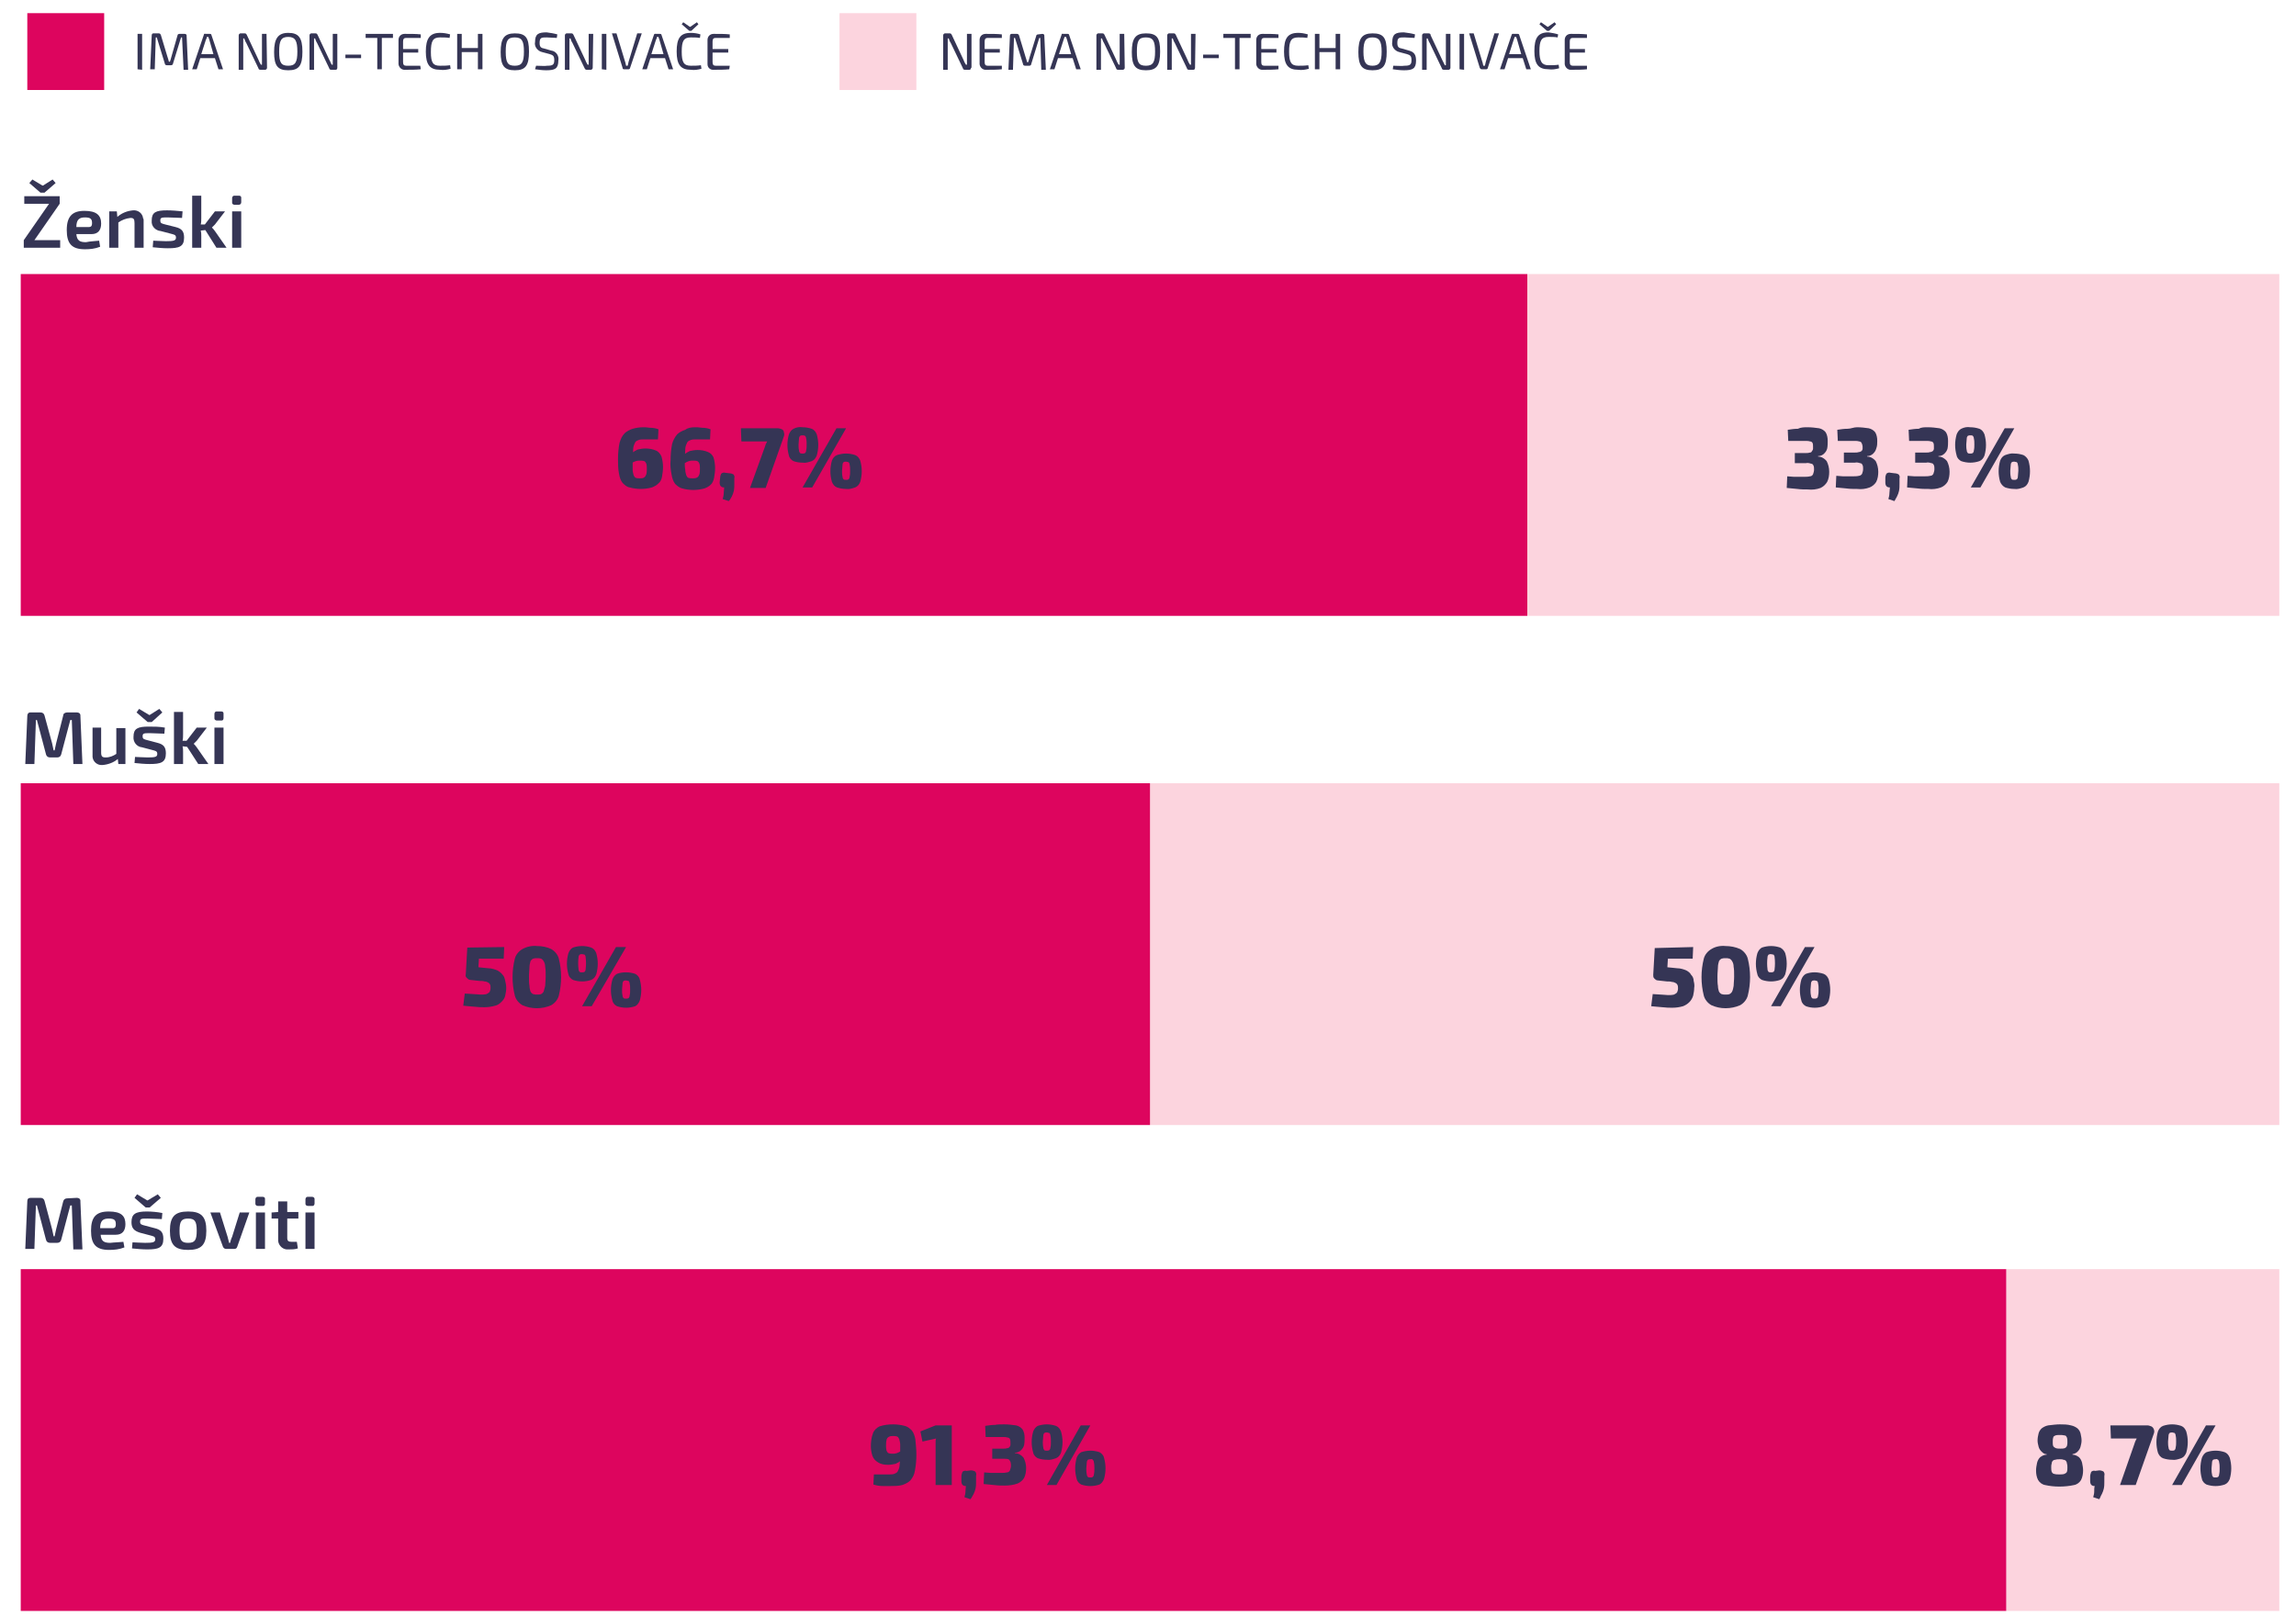 <?xml version="1.0" encoding="utf-8"?>
<!-- Generator: Adobe Illustrator 25.4.1, SVG Export Plug-In . SVG Version: 6.00 Build 0)  -->
<svg version="1.1" id="Layer_1" xmlns="http://www.w3.org/2000/svg" xmlns:xlink="http://www.w3.org/1999/xlink" x="0px" y="0px"
	 viewBox="0 0 454 319.8" style="enable-background:new 0 0 454 319.8;" xml:space="preserve">
<style type="text/css">
	.st0{clip-path:url(#SVGID_00000003819304373566564980000012246701072419970470_);}
	.st1{fill:#353555;}
	.st2{fill:#FCD4DE;}
	.st3{fill:#DD055E;}
</style>
<g id="Layer_2_00000059289133386558908760000001002363190515697837_">
	<g id="Layer_1-2">
		<g>
			<defs>
				<rect id="SVGID_1_" width="454" height="319.8"/>
			</defs>
			<clipPath id="SVGID_00000125603482419592718080000014300563307756023999_">
				<use xlink:href="#SVGID_1_"  style="overflow:visible;"/>
			</clipPath>
			<g style="clip-path:url(#SVGID_00000125603482419592718080000014300563307756023999_);">
				<path class="st1" d="M11.1-7c-1.1,0.9-2.5,1.5-4,1.4C5.7-5.5,4.3-6.1,3.2-7c-1-0.9-1.6-2.2-1.6-3.5c0-1.3,0.6-2.6,1.6-3.5
					c1.1-1,2.5-1.5,3.9-1.4c1.5-0.1,2.9,0.5,4,1.4c1,0.9,1.6,2.2,1.6,3.5C12.7-9.1,12.1-7.9,11.1-7z M5.1-8.7c0.6,0.5,1.3,0.7,2,0.7
					c0.8,0,1.5-0.2,2.1-0.7C9.7-9.1,10-9.8,10-10.5c0-0.7-0.3-1.4-0.8-1.9c-0.6-0.5-1.3-0.7-2-0.7c-0.7,0-1.4,0.3-2,0.7
					c-0.5,0.5-0.8,1.1-0.8,1.9C4.3-9.8,4.6-9.2,5.1-8.7L5.1-8.7z M17.7-5.6c-1,0-1.9-0.2-2.8-0.6c-0.7-0.4-1.2-1-1.6-1.7l2.3-1.2
					c0.4,0.8,1.2,1.3,2.1,1.3c0.8,0,1.2-0.2,1.2-0.6S18.8-9,18.3-9.2c-0.2-0.1-0.6-0.2-1.3-0.4c-0.8-0.2-1.6-0.6-2.3-1.1
					c-0.6-0.5-0.9-1.2-0.9-1.9c0-0.8,0.3-1.6,1-2.1c0.8-0.6,1.7-0.8,2.6-0.8c0.8,0,1.6,0.2,2.4,0.6c0.7,0.4,1.2,0.9,1.6,1.6
					l-2.3,1.2c-0.3-0.7-0.9-1.1-1.6-1.1c-0.3,0-0.5,0-0.7,0.2c-0.2,0.1-0.2,0.3-0.2,0.4c0,0.2,0.2,0.4,0.4,0.5
					c0.5,0.2,0.9,0.4,1.4,0.5l1.2,0.4c0.3,0.1,0.7,0.3,1,0.5c0.4,0.2,0.6,0.5,0.8,0.9c0.2,0.4,0.3,0.8,0.3,1.2
					c0,0.9-0.4,1.7-1.1,2.2C19.7-5.8,18.7-5.6,17.7-5.6L17.7-5.6z M28.6-15.3h2.7v9.5h-2.1l-3.7-4.8v4.8h-2.7v-9.5h2.1l3.7,4.8
					L28.6-15.3z M33-15.3h2.7v9.5H33L33-15.3z M40-5.8l-3.4-9.5h3l2.1,6.5l2.1-6.5h3l-3.5,9.5L40-5.8z M54-5.8l-0.5-1.4h-3.6
					l-0.5,1.4h-2.9l3.4-9.5h3.4l3.5,9.5H54z M50.6-9.2h2.1l-1.1-3.2L50.6-9.2z M62.7-8c0.4,0,0.9-0.1,1.3-0.2
					c0.4-0.2,0.7-0.5,0.9-0.8l2.3,1.2c-0.5,0.7-1.1,1.3-1.9,1.7c-0.8,0.4-1.7,0.6-2.7,0.6c-1.5,0.1-2.9-0.4-4-1.4
					c-1-0.9-1.6-2.2-1.6-3.5c0-1.4,0.6-2.6,1.6-3.5c1.1-1,2.5-1.5,4-1.4c0.9,0,1.8,0.2,2.7,0.6c0.8,0.4,1.4,0.9,1.9,1.6L64.9-12
					c-0.2-0.3-0.5-0.6-0.9-0.8c-0.4-0.2-0.9-0.3-1.3-0.3c-0.7,0-1.5,0.2-2,0.7c-0.5,0.5-0.8,1.2-0.8,1.9c0,0.7,0.3,1.4,0.8,1.9
					C61.2-8.2,62-7.9,62.7-8z M61.4-16l-1.6-2.1H62l0.6,0.8l0.6-0.8h2.3L63.9-16H61.4z M77.2-5.8h-3l-3-4.2v4.2h-2.8v-9.5h2.7v4
					l2.9-4h3l-3.4,4.6L77.2-5.8z M78-15.3h2.7v9.5H78V-15.3z M93.1-15.3v2.3h-2.6v7.1h-2.7v-7.1h-2.6v-2.4L93.1-15.3z M94.1-15.3
					h2.7v9.5h-2.7L94.1-15.3z M109.3-15.3v9.5h-2.7v-5.1L104-7.1h-0.3l-2.6-3.8v5.1h-2.7v-9.5h2.7l2.7,4l2.7-4L109.3-15.3z M120-7
					c-1.1,1-2.5,1.5-4,1.4c-1.4,0-2.8-0.5-3.9-1.4c-1-0.9-1.6-2.2-1.6-3.5c0-1.3,0.6-2.6,1.6-3.5c1.1-1,2.5-1.5,3.9-1.4
					c1.4,0,2.8,0.5,3.9,1.4c1,0.9,1.6,2.2,1.6,3.5C121.6-9.1,121-7.9,120-7z M114-8.7c0.6,0.5,1.3,0.7,2,0.7c0.8,0,1.5-0.2,2.1-0.7
					c0.5-0.5,0.8-1.1,0.8-1.8c0-0.7-0.3-1.4-0.8-1.9c-0.6-0.5-1.3-0.8-2.1-0.7c-0.7,0-1.4,0.3-2,0.7c-0.5,0.5-0.8,1.1-0.8,1.9
					C113.2-9.8,113.5-9.1,114-8.7L114-8.7z M125.4-5.8l-3.4-9.5h3l2.1,6.5l2.1-6.5h3l-3.4,9.5L125.4-5.8z M133-15.3h2.7v9.5H133
					V-15.3z M140.8-15.3h2.7v9.5h-2.7V-15.3z M154.5-15.3h2.7v9.5H155l-3.7-4.8v4.8h-2.7v-9.5h2.1l3.7,4.8L154.5-15.3z M167.9-7
					c-1.1,1-2.5,1.5-3.9,1.4c-1.4,0-2.8-0.5-3.9-1.4c-1-0.9-1.6-2.2-1.6-3.5c0-1.3,0.6-2.6,1.6-3.5c1.1-1,2.5-1.5,4-1.4
					c1.4,0,2.8,0.5,3.9,1.4c1,0.9,1.6,2.2,1.6,3.5C169.5-9.1,168.9-7.9,167.9-7z M161.9-8.7c0.6,0.5,1.3,0.8,2.1,0.7
					c0.7,0,1.4-0.3,2-0.7c0.5-0.5,0.8-1.1,0.8-1.8c0-0.7-0.3-1.4-0.8-1.9c-0.6-0.5-1.3-0.7-2-0.7c-0.8,0-1.5,0.2-2.1,0.7
					c-0.5,0.5-0.8,1.1-0.8,1.9C161-9.8,161.3-9.1,161.9-8.7L161.9-8.7z M176.6-15.3h2.7v9.5h-2.1l-3.7-4.8v4.8h-2.7v-9.5h2.1
					l3.7,4.8L176.6-15.3z M181-8.8v-2.1h5.9v2.1H181z M195.8-15.3v2.4h-2.6v7.1h-2.7v-7.1h-2.6v-2.4H195.8z M199.5-8.1h4.1v2.3h-6.8
					v-9.5h6.7v2.3h-4v1.3h3.6v2.2h-3.6L199.5-8.1z M210-5.6c-1.5,0.1-2.9-0.4-4-1.4c-1-0.9-1.6-2.2-1.6-3.5c0-1.4,0.5-2.7,1.6-3.5
					c1.1-1,2.5-1.5,4-1.4c0.9,0,1.8,0.2,2.7,0.6c0.8,0.4,1.4,0.9,1.9,1.6l-2.4,1.2c-0.2-0.3-0.5-0.6-0.9-0.8
					c-0.4-0.2-0.9-0.3-1.3-0.3c-0.7,0-1.4,0.2-2,0.7c-0.5,0.5-0.8,1.2-0.8,1.9c0,0.7,0.3,1.4,0.8,1.9c0.6,0.5,1.3,0.7,2,0.7
					c0.5,0,0.9-0.1,1.3-0.3c0.4-0.2,0.7-0.5,0.9-0.8l2.3,1.2c-0.5,0.7-1.1,1.3-1.9,1.7C211.8-5.8,210.9-5.6,210-5.6z M221.4-15.3
					h2.7v9.5h-2.7v-3.6h-3v3.7h-2.7v-9.5h2.7v3.5h3V-15.3z M238.3-7c-1.1,1-2.5,1.5-3.9,1.4c-1.4,0-2.9-0.5-3.9-1.4
					c-1-0.9-1.6-2.2-1.6-3.5c0-1.3,0.6-2.6,1.6-3.5c1.1-1,2.5-1.5,3.9-1.4c1.4,0,2.9,0.5,3.9,1.4c1,0.9,1.6,2.2,1.6,3.5
					C239.9-9.1,239.4-7.9,238.3-7z M232.3-8.7c0.6,0.5,1.3,0.7,2,0.7c0.7,0,1.4-0.3,2-0.7c0.5-0.5,0.8-1.1,0.8-1.8
					c0-0.7-0.3-1.4-0.8-1.9c-0.6-0.5-1.3-0.7-2-0.7c-0.7,0-1.4,0.3-2,0.7c-0.5,0.5-0.8,1.1-0.8,1.9C231.5-9.8,231.8-9.1,232.3-8.7
					L232.3-8.7z M245-5.6c-1,0-1.9-0.2-2.8-0.6c-0.7-0.4-1.2-1-1.5-1.7l2.3-1.2c0.3,0.8,1.1,1.3,2,1.3c0.8,0,1.2-0.2,1.2-0.6
					S246-9,245.6-9.2c-0.2-0.1-0.6-0.2-1.3-0.4c-0.8-0.2-1.6-0.6-2.3-1.1c-0.6-0.5-0.9-1.2-0.9-1.9c0-0.8,0.3-1.6,1-2.1
					c0.8-0.6,1.7-0.8,2.6-0.8c0.8,0,1.6,0.2,2.4,0.6c0.7,0.4,1.2,0.9,1.6,1.6l-2.3,1.2c-0.3-0.7-0.9-1.1-1.6-1.1
					c-0.3,0-0.5,0-0.7,0.2c-0.2,0.1-0.2,0.3-0.2,0.4c0,0.2,0.2,0.4,0.4,0.5c0.5,0.2,0.9,0.4,1.4,0.5l1.2,0.4c0.3,0.1,0.7,0.3,1,0.5
					c0.4,0.2,0.6,0.5,0.8,0.9c0.2,0.4,0.3,0.8,0.4,1.2c0,0.9-0.4,1.7-1.1,2.2C247-5.8,246-5.5,245-5.6z M255.9-15.3h2.7v9.5h-2.1
					l-3.7-4.8v4.8H250v-9.5h2.1l3.7,4.8L255.9-15.3z M260.3-15.3h2.7v9.5h-2.7L260.3-15.3z M267.3-5.8l-3.4-9.5h3l2.1,6.5l2.1-6.5h3
					l-3.4,9.5L267.3-5.8z M281.4-5.8l-0.5-1.4h-3.6l-0.5,1.4h-2.9l3.4-9.5h3.4l3.5,9.5H281.4z M277.9-9.2h2.1l-1.1-3.2L277.9-9.2z
					 M290-8c0.5,0,0.9-0.1,1.3-0.3c0.4-0.2,0.7-0.5,0.9-0.8l2.4,1.2c-0.5,0.7-1.1,1.3-1.9,1.7c-0.8,0.4-1.7,0.6-2.7,0.6
					c-1.5,0.1-2.9-0.4-4-1.4c-1-0.9-1.6-2.2-1.6-3.5c0-1.4,0.5-2.6,1.6-3.5c1.1-1,2.5-1.5,4-1.4c0.9,0,1.8,0.2,2.7,0.6
					c0.8,0.4,1.4,0.9,1.9,1.6l-2.4,1.2c-0.2-0.3-0.5-0.6-0.9-0.8c-0.4-0.2-0.9-0.3-1.3-0.3c-0.7,0-1.5,0.2-2,0.7
					c-0.5,0.5-0.8,1.2-0.8,1.9c0,0.7,0.3,1.4,0.8,1.9C288.5-8.2,289.2-7.9,290-8z M288.6-16l-1.6-2.1h2.3l0.6,0.8l0.6-0.8h2.3
					l-1.6,2.1L288.6-16z M295.7-15.3h2.7v9.5h-2.7V-15.3z"/>
			</g>
		</g>
		<path class="st1" d="M15.2,236.9c0.4,0,0.7,0.2,0.7,0.6c0,0.1,0,0.1,0,0.2l0.4,9.4h-1.8l-0.3-8.7h-0.3l-1.8,6.8
			c-0.1,0.4-0.4,0.6-0.8,0.6H9.9c-0.4,0-0.7-0.2-0.8-0.6l-1.8-6.8H7.1L6.8,247H5l0.4-9.4c0-0.5,0.2-0.7,0.7-0.7H8
			c0.4,0,0.7,0.2,0.8,0.6l1.5,5.6c0.1,0.5,0.2,0.9,0.3,1.4h0.2c0.1-0.5,0.2-0.9,0.3-1.4l1.4-5.5c0.1-0.4,0.4-0.6,0.8-0.6L15.2,236.9
			z"/>
		<path class="st1" d="M24.4,245.6l0.2,1.1c-1,0.4-2,0.5-3,0.5c-2.6,0-3.6-1.1-3.6-3.8s1-3.8,3.5-3.8s3.3,0.9,3.3,2.5
			c0,1.3-0.6,2.1-1.9,2.1h-3c0.1,1.3,0.7,1.6,1.9,1.6C22.6,245.7,23.5,245.7,24.4,245.6z M19.8,242.9h2.5c0.6,0,0.6-0.5,0.6-0.8
			c0-0.8-0.3-1.1-1.4-1.1S19.8,241.4,19.8,242.9L19.8,242.9z"/>
		<path class="st1" d="M32.1,239.9l-0.1,1.2c-0.9,0-1.8-0.1-2.8-0.1c-1.2,0-1.5,0-1.5,0.6s0.3,0.6,1,0.8l1.9,0.5
			c1.2,0.3,1.7,0.8,1.7,2.1c0,1.8-1,2.1-3.2,2.1c-1,0-2-0.1-3-0.2l0.1-1.2c0.6,0,1.5,0.1,2.5,0.1c1.5,0,2-0.1,2-0.7
			s-0.4-0.6-1.1-0.8l-1.9-0.5c-1.3-0.4-1.7-1-1.7-2.1c0-1.6,0.8-2.1,3-2.1C30,239.6,31.1,239.7,32.1,239.9z M29.6,238.8h-0.8
			l-2.2-1.9l0.5-0.7l2,1.2h0.1l2-1.2l0.6,0.7L29.6,238.8z"/>
		<path class="st1" d="M40.8,243.4c0,2.8-1,3.8-3.6,3.8s-3.6-1-3.6-3.8s1-3.8,3.6-3.8S40.8,240.6,40.8,243.4z M35.5,243.4
			c0,1.9,0.4,2.4,1.7,2.4s1.7-0.5,1.7-2.4s-0.4-2.4-1.7-2.4S35.5,241.5,35.5,243.4z"/>
		<path class="st1" d="M46.9,246.6c-0.1,0.3-0.3,0.4-0.6,0.4h-1.6c-0.3,0-0.5-0.2-0.6-0.4l-2.5-6.8h1.9l1.5,4.8
			c0.1,0.4,0.2,0.8,0.3,1.2h0.2c0.1-0.4,0.2-0.8,0.4-1.2l1.5-4.8h1.9L46.9,246.6z"/>
		<path class="st1" d="M51.9,236.7c0.3,0,0.5,0.1,0.5,0.4c0,0,0,0.1,0,0.1v0.8c0,0.3-0.1,0.5-0.4,0.5c0,0-0.1,0-0.1,0H51
			c-0.3,0-0.5-0.2-0.5-0.4c0,0,0-0.1,0-0.1v-0.8c0-0.3,0.2-0.5,0.4-0.5c0,0,0.1,0,0.1,0L51.9,236.7z M50.6,247v-7.2h1.8v7.2H50.6z"
			/>
		<path class="st1" d="M56.8,244.8c0,0.6,0.2,0.8,0.9,0.8h1l0.2,1.3c-0.6,0.2-1.2,0.2-1.9,0.2c-1,0.1-1.9-0.7-2-1.7
			c0-0.1,0-0.3,0-0.4v-4h-1.3v-1.2l1.3-0.1v-2.1h1.8v2.1H59v1.3h-2.2V244.8z"/>
		<path class="st1" d="M61.7,236.7c0.3,0,0.5,0.2,0.5,0.4c0,0,0,0.1,0,0.1v0.8c0,0.2-0.1,0.5-0.4,0.5c0,0-0.1,0-0.1,0h-0.8
			c-0.3,0-0.5-0.2-0.5-0.4c0,0,0-0.1,0-0.1v-0.8c0-0.3,0.2-0.5,0.4-0.5c0,0,0.1,0,0.1,0L61.7,236.7z M60.4,247v-7.2h1.8v7.2H60.4z"
			/>
		<path class="st1" d="M192,13.4c0,0.2-0.1,0.4-0.3,0.4h-0.9c-0.2,0-0.4-0.1-0.4-0.3l-2.4-5c-0.2-0.3-0.3-0.6-0.4-0.9h-0.2
			c0,0.3,0,0.6,0,0.9v5.3h-0.9V7c0-0.2,0.1-0.3,0.3-0.4c0,0,0,0,0.1,0h0.9c0.2,0,0.3,0.1,0.4,0.3l2.3,4.9c0.1,0.3,0.3,0.7,0.5,1h0.2
			c0-0.4,0-0.7,0-1.1V6.7h0.9V13.4z"/>
		<path class="st1" d="M198.1,13.7c-0.9,0.1-2,0.1-3,0.1c-0.7,0.1-1.3-0.4-1.4-1.1c0-0.1,0-0.1,0-0.2V7.9c0-0.7,0.5-1.2,1.2-1.2
			c0.1,0,0.1,0,0.2,0c1,0,2.1,0,3,0.1v0.7h-2.8c-0.4,0-0.6,0.2-0.6,0.7v1.5h3v0.7h-3v1.9c0,0.5,0.2,0.7,0.6,0.7h2.8V13.7z"/>
		<path class="st1" d="M206.1,6.7c0.2,0,0.4,0.1,0.4,0.3c0,0,0,0,0,0.1l0.3,6.7h-0.9l-0.2-6.3h-0.2l-1.6,5.2c0,0.2-0.2,0.3-0.4,0.3
			h-0.8c-0.2,0-0.4-0.1-0.4-0.3l-1.6-5.2h-0.2l-0.2,6.3h-0.9l0.3-6.7c0-0.2,0.1-0.4,0.3-0.4c0,0,0,0,0.1,0h1c0.2,0,0.3,0.1,0.4,0.3
			l1.3,4.3c0.1,0.3,0.2,0.6,0.3,1h0.2c0.1-0.3,0.2-0.6,0.3-1l1.3-4.2c0-0.2,0.2-0.3,0.4-0.3L206.1,6.7z"/>
		<path class="st1" d="M209.2,11.5l-0.7,2.2h-0.9l2.3-6.8c0-0.2,0.2-0.3,0.3-0.2h0.9c0.2,0,0.3,0.1,0.3,0.2l2.3,6.8h-0.9l-0.7-2.2
			H209.2z M211,7.9c-0.1-0.2-0.1-0.4-0.2-0.6h-0.3c-0.1,0.2-0.1,0.4-0.2,0.6l-0.9,2.8h2.4L211,7.9z"/>
		<path class="st1" d="M222.4,13.4c0,0.2-0.1,0.3-0.3,0.4c0,0,0,0-0.1,0h-0.9c-0.2,0-0.4-0.1-0.4-0.3l-2.4-5
			c-0.2-0.3-0.3-0.6-0.4-0.9h-0.2c0,0.3,0,0.6,0,0.9v5.3h-0.9V7c0-0.2,0.1-0.3,0.3-0.4c0,0,0.1,0,0.1,0h0.8c0.2,0,0.3,0.1,0.4,0.3
			l2.3,4.9c0.1,0.3,0.3,0.7,0.5,1h0.2c0-0.4,0-0.7,0-1.1V6.7h0.9L222.4,13.4z"/>
		<path class="st1" d="M229.4,10.2c0,2.8-0.7,3.7-2.8,3.7s-2.8-0.9-2.8-3.6s0.7-3.7,2.8-3.7S229.4,7.4,229.4,10.2z M224.8,10.2
			c0,2.2,0.4,2.8,1.8,2.8s1.8-0.7,1.8-2.8s-0.4-2.8-1.8-2.8S224.8,8,224.8,10.2z"/>
		<path class="st1" d="M236.3,13.4c0,0.2-0.1,0.4-0.3,0.4h-0.9c-0.2,0-0.4-0.1-0.4-0.3l-2.4-5c-0.2-0.3-0.3-0.6-0.4-0.9h-0.2
			c0,0.3,0,0.6,0,0.9v5.3h-0.9V7c0-0.2,0.1-0.3,0.3-0.4c0,0,0,0,0.1,0h0.9c0.2,0,0.3,0.1,0.4,0.3l2.3,4.9c0.1,0.3,0.3,0.7,0.5,1h0.2
			c0-0.4,0-0.7,0-1.1V6.7h0.9L236.3,13.4z"/>
		<path class="st1" d="M237.9,11.5v-0.7h3.1v0.7H237.9z"/>
		<path class="st1" d="M245.1,7.5v6.2h-0.9V7.5h-2.3V6.7h5.4v0.8H245.1z"/>
		<path class="st1" d="M252.8,13.7c-0.9,0.1-2,0.1-3,0.1c-0.7,0.1-1.3-0.4-1.4-1.1c0-0.1,0-0.1,0-0.2V7.9c0-0.7,0.5-1.2,1.2-1.2
			c0.1,0,0.1,0,0.2,0c1,0,2.1,0,3,0.1v0.7h-2.8c-0.4,0-0.6,0.2-0.6,0.7v1.5h3v0.7h-3v1.9c0,0.5,0.2,0.7,0.6,0.7h2.8V13.7z"/>
		<path class="st1" d="M258.6,6.8l-0.1,0.7c-0.6-0.1-1.2-0.1-1.8-0.1c-1.4,0-1.8,0.7-1.8,2.8s0.4,2.8,1.8,2.8c0.7,0,1.3,0,2-0.1
			l0.1,0.7c-0.7,0.2-1.4,0.3-2.1,0.2c-2,0-2.8-1-2.8-3.6s0.7-3.7,2.8-3.7C257.3,6.5,257.9,6.6,258.6,6.8z"/>
		<path class="st1" d="M265,13.7h-0.9v-3.4h-3.2v3.4H260v-7h0.9v2.8h3.2V6.7h0.9V13.7z"/>
		<path class="st1" d="M274.2,10.2c0,2.8-0.7,3.7-2.8,3.7s-2.8-0.9-2.8-3.6s0.7-3.7,2.8-3.7S274.2,7.4,274.2,10.2z M269.6,10.2
			c0,2.2,0.5,2.8,1.8,2.8s1.8-0.7,1.8-2.8s-0.5-2.8-1.8-2.8S269.6,8,269.6,10.2L269.6,10.2z"/>
		<path class="st1" d="M279.8,6.8l-0.1,0.7c-0.6,0-1.3-0.1-2-0.1c-1,0-1.4,0-1.4,1.1c0,0.8,0.3,1,0.9,1.1l1.4,0.4
			c1.1,0.3,1.4,0.9,1.4,2c0,1.6-0.7,1.9-2.4,1.9c-0.7,0-1.5-0.1-2.2-0.2l0.1-0.7c1.2,0,1.6,0.1,2.2,0c1.1,0,1.4-0.2,1.4-1.1
			s-0.3-1-0.9-1.2l-1.5-0.4c-0.9-0.2-1.6-1.1-1.4-2c0,0,0,0,0,0c0-1.6,0.7-1.9,2.3-1.9C278.4,6.5,279.1,6.6,279.8,6.8z"/>
		<path class="st1" d="M286.8,13.4c0,0.2-0.1,0.3-0.3,0.4c0,0,0,0-0.1,0h-0.9c-0.2,0-0.4-0.1-0.4-0.3l-2.4-5
			c-0.2-0.3-0.3-0.6-0.4-0.9h-0.2c0,0.3,0,0.6,0,0.9v5.3h-0.9V7c0-0.2,0.1-0.3,0.3-0.4c0,0,0,0,0.1,0h0.9c0.2,0,0.4,0.1,0.4,0.4
			c0,0,0,0,0,0l2.3,4.9l0.5,1h0.2c0-0.4,0-0.7,0-1.1V6.7h0.9L286.8,13.4z"/>
		<path class="st1" d="M288.6,13.7v-7h0.9v7.1L288.6,13.7z"/>
		<path class="st1" d="M294.2,13.4c0,0.2-0.2,0.3-0.3,0.3H293c-0.2,0-0.3-0.1-0.4-0.3l-2.1-6.8h0.9l1.7,5.6c0.1,0.2,0.1,0.5,0.2,0.8
			h0.3c0.1-0.2,0.1-0.5,0.2-0.8l1.7-5.6h0.9L294.2,13.4z"/>
		<path class="st1" d="M298.2,11.5l-0.7,2.2h-0.9l2.3-6.8c0-0.1,0.2-0.3,0.3-0.2h0.9c0.2,0,0.3,0.1,0.3,0.2l2.3,6.8h-0.9l-0.7-2.2
			H298.2z M300,7.9c-0.1-0.2-0.1-0.4-0.2-0.6h-0.3l-0.2,0.6l-0.9,2.8h2.4L300,7.9z"/>
		<path class="st1" d="M308.1,6.8L308,7.4c-0.6-0.1-1.2-0.1-1.8-0.1c-1.4,0-1.8,0.7-1.8,2.8s0.5,2.8,1.8,2.8c0.7,0,1.3,0,2-0.1
			l0.1,0.7c-0.7,0.2-1.4,0.3-2.1,0.2c-2,0-2.8-1-2.8-3.6s0.7-3.7,2.8-3.7C306.8,6.5,307.5,6.6,308.1,6.8z M306.3,6.1h-0.4l-1.5-1.3
			l0.3-0.4l1.3,0.9h0.1l1.3-0.9l0.3,0.4L306.3,6.1z"/>
		<path class="st1" d="M313.8,13.7c-0.9,0.1-2,0.1-3,0.1c-0.7,0.1-1.3-0.4-1.4-1.1c0-0.1,0-0.1,0-0.2V7.9c0-0.7,0.5-1.2,1.2-1.2
			c0.1,0,0.1,0,0.2,0c1,0,2.1,0,3,0.1v0.7h-2.8c-0.4,0-0.6,0.2-0.6,0.7v1.5h3v0.7h-3v1.9c0,0.5,0.2,0.7,0.6,0.7h2.8V13.7z"/>
		<path class="st1" d="M27.2,13.7v-7h0.9v7.1L27.2,13.7z"/>
		<path class="st1" d="M36.5,6.7c0.2,0,0.4,0.1,0.4,0.3c0,0,0,0,0,0.1l0.3,6.7h-0.9L36,7.4h-0.2l-1.6,5.2c0,0.2-0.2,0.3-0.4,0.3H33
			c-0.2,0-0.4-0.1-0.4-0.3L31,7.4h-0.2l-0.2,6.3h-0.9L30,7c0-0.2,0.1-0.4,0.3-0.4c0,0,0,0,0.1,0h1c0.2,0,0.3,0.1,0.4,0.3l1.3,4.3
			c0.1,0.3,0.2,0.6,0.3,1h0.2c0.1-0.3,0.2-0.6,0.3-1L35.1,7c0-0.2,0.2-0.3,0.4-0.3L36.5,6.7z"/>
		<path class="st1" d="M39.6,11.5l-0.7,2.2H38l2.3-6.8c0-0.2,0.2-0.3,0.3-0.2h0.9c0.2,0,0.3,0.1,0.3,0.2l2.3,6.8h-0.9l-0.7-2.2H39.6
			z M41.4,7.9c-0.1-0.2-0.1-0.4-0.2-0.6h-0.3c0,0.2-0.1,0.4-0.2,0.6l-0.9,2.8h2.4L41.4,7.9z"/>
		<path class="st1" d="M52.8,13.4c0,0.2-0.1,0.3-0.3,0.4c0,0,0,0-0.1,0h-0.9c-0.2,0-0.4-0.1-0.4-0.3l-2.4-5
			c-0.2-0.3-0.3-0.6-0.4-0.9h-0.2c0,0.3,0,0.6,0,0.9v5.3h-0.9V7c0-0.2,0.1-0.3,0.3-0.4c0,0,0.1,0,0.1,0h0.8c0.2,0,0.3,0.1,0.4,0.3
			l2.3,4.9c0.1,0.3,0.3,0.7,0.5,1h0.2c0-0.4,0-0.7,0-1.1V6.7h0.9L52.8,13.4z"/>
		<path class="st1" d="M59.8,10.2c0,2.8-0.7,3.7-2.8,3.7s-2.8-0.9-2.8-3.6S55,6.5,57,6.5S59.8,7.4,59.8,10.2z M55.2,10.2
			c0,2.2,0.4,2.8,1.8,2.8s1.8-0.7,1.8-2.8S58.4,7.3,57,7.3S55.2,8,55.2,10.2z"/>
		<path class="st1" d="M66.7,13.4c0,0.2-0.1,0.4-0.3,0.4h-0.9c-0.2,0-0.4-0.1-0.4-0.3l-2.4-5c-0.2-0.3-0.3-0.6-0.4-0.9h-0.2
			c0,0.3,0,0.6,0,0.9v5.3h-0.9V7c0-0.2,0.1-0.3,0.3-0.4c0,0,0,0,0.1,0h0.8c0.2,0,0.3,0.1,0.4,0.3l2.3,4.9c0.2,0.3,0.3,0.7,0.5,1h0.2
			c0-0.4,0-0.7,0-1.1V6.7h0.9L66.7,13.4z"/>
		<path class="st1" d="M68.3,11.5v-0.7h3.1v0.7H68.3z"/>
		<path class="st1" d="M75.5,7.5v6.2h-0.9V7.5h-2.3V6.7h5.4v0.8H75.5z"/>
		<path class="st1" d="M83.2,13.7c-0.9,0.1-2,0.1-3,0.1c-0.7,0.1-1.3-0.4-1.4-1.1c0-0.1,0-0.1,0-0.2V7.9c0-0.7,0.5-1.2,1.2-1.2
			c0.1,0,0.1,0,0.2,0c1,0,2.1,0,3,0.1v0.7h-2.9c-0.4,0-0.6,0.2-0.6,0.7v1.5h3v0.7h-3v1.9c0,0.5,0.2,0.7,0.6,0.7h2.8L83.2,13.7z"/>
		<path class="st1" d="M89,6.8l-0.1,0.7c-0.6-0.1-1.3-0.1-1.9-0.1c-1.4,0-1.8,0.7-1.8,2.9S85.7,13,87,13c0.7,0,1.3,0,2-0.1l0.1,0.7
			c-0.7,0.2-1.4,0.3-2.1,0.2c-2,0-2.8-1-2.8-3.6S85,6.5,87,6.5C87.7,6.5,88.3,6.6,89,6.8z"/>
		<path class="st1" d="M95.4,13.7h-0.9v-3.4h-3.2v3.4h-0.9v-7h0.9v2.8h3.2V6.7h0.9V13.7z"/>
		<path class="st1" d="M104.6,10.2c0,2.8-0.7,3.7-2.8,3.7s-2.8-0.9-2.8-3.6s0.7-3.7,2.8-3.7S104.6,7.4,104.6,10.2z M100,10.2
			c0,2.2,0.4,2.8,1.8,2.8s1.8-0.7,1.8-2.8s-0.4-2.8-1.8-2.8S100,8,100,10.2L100,10.2z"/>
		<path class="st1" d="M110.2,6.8l-0.1,0.7c-0.6,0-1.3-0.1-2-0.1c-1,0-1.4,0-1.4,1.1c0,0.8,0.3,1,0.9,1.1l1.4,0.4
			c0.9,0.1,1.6,1,1.4,2c0,0,0,0,0,0c0,1.6-0.7,1.9-2.4,1.9c-0.7,0-1.5-0.1-2.2-0.2L106,13c1.2,0,1.6,0.1,2.2,0
			c1.1,0,1.4-0.2,1.4-1.1s-0.3-1-0.9-1.2l-1.5-0.4c-0.9-0.2-1.6-1.1-1.4-2c0,0,0,0,0,0c0-1.6,0.7-1.9,2.3-1.9
			C108.8,6.5,109.5,6.6,110.2,6.8z"/>
		<path class="st1" d="M117.2,13.4c0,0.2-0.1,0.3-0.3,0.4c0,0,0,0-0.1,0H116c-0.2,0-0.3-0.1-0.4-0.3l-2.4-5
			c-0.2-0.3-0.3-0.6-0.4-0.9h-0.2c0,0.3,0,0.6,0,0.9v5.3h-0.9V7c0-0.2,0.1-0.3,0.3-0.4c0,0,0,0,0.1,0h0.9c0.2,0,0.3,0.1,0.4,0.3
			l2.3,4.9c0.1,0.3,0.3,0.7,0.5,1h0.2c0-0.4,0-0.7,0-1.1V6.7h0.9L117.2,13.4z"/>
		<path class="st1" d="M119,13.7v-7h0.9v7.1L119,13.7z"/>
		<path class="st1" d="M124.6,13.4c0,0.2-0.2,0.3-0.3,0.3h-0.9c-0.2,0-0.3-0.1-0.3-0.3l-2.1-6.8h0.9l1.7,5.6
			c0.1,0.2,0.1,0.5,0.2,0.8h0.3c0.1-0.2,0.1-0.5,0.2-0.8l1.7-5.6h0.9L124.6,13.4z"/>
		<path class="st1" d="M128.6,11.5l-0.7,2.2H127l2.3-6.8c0-0.1,0.2-0.3,0.3-0.2h0.9c0.2,0,0.3,0.1,0.3,0.2l2.3,6.8h-0.9l-0.7-2.2
			H128.6z M130.4,7.9c-0.1-0.2-0.1-0.4-0.2-0.6h-0.3c0,0.2-0.1,0.4-0.2,0.6l-0.9,2.8h2.4L130.4,7.9z"/>
		<path class="st1" d="M138.5,6.8l-0.1,0.7c-0.6-0.1-1.2-0.1-1.8-0.1c-1.4,0-1.8,0.7-1.8,2.8s0.4,2.8,1.8,2.8c0.7,0,1.3,0,2-0.1
			l0.1,0.7c-0.7,0.2-1.4,0.3-2.1,0.2c-2,0-2.8-1-2.8-3.6s0.7-3.7,2.8-3.7C137.2,6.5,137.9,6.6,138.5,6.8z M136.7,6.1h-0.4l-1.5-1.3
			l0.3-0.4l1.3,0.9h0.1l1.3-0.9l0.3,0.4L136.7,6.1z"/>
		<path class="st1" d="M144.2,13.7c-0.9,0.1-2,0.1-3,0.1c-0.7,0.1-1.3-0.4-1.3-1.1c0-0.1,0-0.1,0-0.2V7.9c0-0.7,0.5-1.2,1.2-1.2
			c0.1,0,0.1,0,0.2,0c1,0,2.1,0,3,0.1v0.7h-2.8c-0.4,0-0.6,0.2-0.6,0.7v1.5h3.1v0.7h-3.1v1.9c0,0.5,0.2,0.7,0.6,0.7h2.8L144.2,13.7z
			"/>
		<rect x="166" y="2.6" class="st2" width="15.2" height="15.2"/>
		<rect x="5.4" y="2.6" class="st3" width="15.2" height="15.2"/>
		<rect x="396.7" y="251" class="st2" width="54" height="67.6"/>
		<rect x="4.1" y="251" class="st3" width="392.6" height="67.6"/>
		<path class="st1" d="M407.3,281.7c0.7,0,1.5,0,2.2,0.2c0.5,0.1,0.9,0.3,1.3,0.6c0.3,0.3,0.5,0.6,0.6,1c0.1,0.5,0.2,0.9,0.2,1.4
			c0,0.4-0.1,0.8-0.2,1.2c-0.1,0.4-0.3,0.7-0.6,1c-0.3,0.3-0.6,0.4-1,0.5v0.1c0.5,0,0.9,0.2,1.3,0.5c0.3,0.3,0.5,0.7,0.6,1.1
			c0.1,0.5,0.2,1,0.2,1.5c0,0.6-0.1,1.3-0.4,1.9c-0.3,0.5-0.8,0.9-1.4,1c-0.9,0.2-1.9,0.3-2.9,0.3c-1,0-1.9-0.1-2.8-0.3
			c-0.6-0.1-1.1-0.5-1.4-1c-0.3-0.6-0.4-1.2-0.4-1.9c0-0.5,0.1-1,0.2-1.5c0.1-0.4,0.3-0.8,0.6-1.1c0.4-0.3,0.8-0.5,1.3-0.5v-0.1
			c-0.4,0-0.7-0.2-1-0.5c-0.3-0.3-0.5-0.6-0.6-1c-0.1-0.4-0.2-0.8-0.2-1.2c0-0.5,0.1-1,0.2-1.4c0.1-0.4,0.3-0.7,0.6-1
			c0.4-0.3,0.8-0.5,1.3-0.6C405.9,281.8,406.6,281.7,407.3,281.7z M407.3,288.6c-0.3,0-0.6,0-0.9,0.1c-0.2,0-0.4,0.1-0.5,0.2
			c-0.1,0.1-0.2,0.3-0.2,0.5c-0.1,0.3-0.1,0.5-0.1,0.8c0,0.3,0,0.6,0.1,0.9c0.1,0.2,0.3,0.4,0.5,0.4c0.3,0.1,0.7,0.1,1,0.1
			c0.3,0,0.7,0,1-0.1c0.2-0.1,0.4-0.2,0.5-0.4c0.1-0.3,0.1-0.6,0.1-0.9c0-0.3,0-0.5-0.1-0.8c0-0.2-0.1-0.3-0.2-0.5
			c-0.1-0.1-0.3-0.2-0.5-0.2C407.8,288.6,407.6,288.6,407.3,288.6L407.3,288.6z M407.3,283.8c-0.3,0-0.6,0-0.9,0.1
			c-0.2,0.1-0.4,0.2-0.4,0.4c-0.1,0.3-0.1,0.6-0.1,0.9c0,0.3,0,0.6,0.1,0.8c0.1,0.2,0.3,0.3,0.5,0.4c0.3,0.1,0.6,0.1,0.9,0.1
			c0.3,0,0.6,0,0.9-0.1c0.2-0.1,0.3-0.2,0.4-0.4c0.1-0.3,0.1-0.5,0.1-0.8c0-0.3,0-0.6-0.1-0.9c-0.1-0.2-0.2-0.4-0.4-0.4
			C407.9,283.8,407.6,283.8,407.3,283.8L407.3,283.8z"/>
		<path class="st1" d="M415.1,290.8c0.3,0,0.6,0.1,0.8,0.2c0.2,0.2,0.3,0.5,0.2,0.9v1.1c0,0.5,0,0.9-0.1,1.4
			c-0.1,0.4-0.2,0.7-0.4,1.1c-0.2,0.3-0.3,0.7-0.5,1l-1.2-0.4c0.1-0.4,0.2-0.7,0.2-1.1c0-0.4,0-0.8,0.1-1.1c-0.6,0-0.9-0.3-0.9-1
			l0-0.9c0-0.3,0.1-0.6,0.2-0.9c0.2-0.2,0.5-0.3,0.8-0.2L415.1,290.8z"/>
		<path class="st1" d="M424.6,281.9c0.3,0,0.5,0.1,0.8,0.2c0.2,0.1,0.4,0.3,0.5,0.6c0.1,0.3,0.1,0.5,0,0.8l-3.6,10.2h-3.1l2.8-8
			c0.1-0.2,0.1-0.4,0.2-0.6c0.1-0.2,0.2-0.4,0.3-0.6h-5.1l-0.1-2.6H424.6z"/>
		<path class="st1" d="M429.5,281.7c0.6,0,1.2,0.1,1.8,0.3c0.5,0.2,0.8,0.6,1,1.1c0.4,1.4,0.4,2.8,0,4.2c-0.2,0.5-0.5,0.9-1,1.1
			c-0.6,0.2-1.2,0.4-1.8,0.3c-0.6,0-1.2-0.1-1.8-0.3c-0.5-0.2-0.8-0.6-1-1.1c-0.4-1.4-0.4-2.8,0-4.2c0.2-0.5,0.5-0.9,1-1.1
			C428.3,281.8,428.9,281.7,429.5,281.7z M429.5,283.3c-0.2,0-0.3,0-0.5,0.1c-0.1,0.1-0.2,0.3-0.2,0.5c0,0.4-0.1,0.8-0.1,1.2
			c0,0.4,0,0.8,0.1,1.2c0,0.2,0.1,0.4,0.2,0.5c0.1,0.1,0.3,0.1,0.5,0.1c0.2,0,0.3,0,0.5-0.1c0.1-0.1,0.2-0.3,0.2-0.5
			c0.1-0.4,0.1-0.8,0.1-1.2c0-0.4,0-0.8-0.1-1.2c0-0.2-0.1-0.4-0.2-0.5C429.8,283.4,429.7,283.3,429.5,283.3z M438.1,281.9
			l-6.7,11.8h-1.9l6.7-11.8H438.1z M438.1,286.9c0.6,0,1.2,0.1,1.8,0.3c0.5,0.2,0.8,0.6,1,1.1c0.2,0.7,0.3,1.4,0.3,2.1
			c0,0.7-0.1,1.4-0.3,2.1c-0.2,0.5-0.5,0.9-1,1.1c-0.6,0.2-1.2,0.3-1.8,0.3c-0.6,0-1.2-0.1-1.8-0.3c-0.4-0.2-0.8-0.6-0.9-1.1
			c-0.2-0.7-0.3-1.4-0.3-2.1c0-0.7,0.1-1.4,0.3-2.1c0.2-0.5,0.5-0.9,0.9-1.1C436.9,287,437.5,286.9,438.1,286.9L438.1,286.9z
			 M438.1,288.6c-0.2,0-0.3,0-0.5,0.1c-0.1,0.1-0.2,0.3-0.2,0.5c0,0.4-0.1,0.8-0.1,1.2c0,0.4,0,0.8,0.1,1.2c0,0.2,0.1,0.4,0.2,0.5
			c0.1,0.1,0.3,0.1,0.5,0.1c0.2,0,0.3,0,0.5-0.1c0.1-0.1,0.2-0.3,0.2-0.5c0.1-0.4,0.1-0.8,0.1-1.2c0-0.4,0-0.8-0.1-1.2
			c0-0.2-0.1-0.4-0.2-0.5C438.4,288.6,438.3,288.5,438.1,288.6L438.1,288.6z"/>
		<path class="st1" d="M176.6,281.7c0.8,0,1.5,0.1,2.3,0.3c0.5,0.1,1,0.5,1.4,0.9c0.4,0.5,0.6,1.2,0.7,1.8c0.1,1,0.2,2,0.2,3
			c0,1.1-0.1,2.2-0.3,3.2c-0.1,0.7-0.4,1.3-0.9,1.9c-0.4,0.4-1,0.7-1.6,0.9c-0.8,0.2-1.6,0.2-2.4,0.2c-0.3,0-0.8,0-1.4,0
			c-0.6,0-1.3-0.1-1.9-0.3l0.1-2h0.9h2.2c0.4,0,0.8,0,1.1-0.2c0.3-0.1,0.5-0.3,0.6-0.6c0.2-0.4,0.3-0.8,0.3-1.3
			c0.1-0.5,0.1-1.2,0.1-2s0-1.4,0-1.8c0-0.4-0.1-0.7-0.2-1.1c-0.1-0.2-0.2-0.4-0.4-0.5c-0.3-0.1-0.5-0.1-0.8-0.1
			c-0.3,0-0.6,0-0.9,0.2c-0.2,0.1-0.4,0.4-0.4,0.6c-0.1,0.4-0.1,0.8-0.1,1.1c0,0.3,0,0.6,0.1,1c0.1,0.2,0.2,0.4,0.4,0.5
			c0.3,0.1,0.5,0.1,0.8,0.1c0.3,0,0.5,0,0.8-0.1c0.3-0.1,0.5-0.2,0.8-0.4c0.3-0.2,0.6-0.4,1.1-0.7l0.1,1.1c-0.3,0.5-0.7,0.9-1.1,1.4
			c-0.3,0.3-0.7,0.5-1.1,0.7c-0.5,0.1-1,0.2-1.5,0.2c-0.7,0-1.4-0.1-2-0.5c-0.5-0.3-0.9-0.7-1.1-1.3c-0.2-0.6-0.3-1.3-0.3-1.9
			c0-0.8,0.1-1.7,0.4-2.5c0.2-0.6,0.7-1.1,1.3-1.4C174.8,281.8,175.7,281.7,176.6,281.7z"/>
		<path class="st1" d="M188.2,281.9v11.8H185v-7.8c0-0.2,0-0.5,0-0.7c0-0.2,0-0.5,0.1-0.7l-2.7,0.6l-0.4-2l3-1.2L188.2,281.9z"/>
		<path class="st1" d="M192,290.8c0.3,0,0.6,0.1,0.8,0.2c0.2,0.2,0.3,0.5,0.2,0.9v1.1c0,0.5,0,0.9-0.1,1.4c-0.1,0.4-0.2,0.7-0.4,1.1
			c-0.2,0.3-0.3,0.6-0.6,1l-1.2-0.4c0.1-0.4,0.2-0.7,0.2-1.1c0-0.4,0.1-0.8,0.1-1.1c-0.6,0-0.9-0.3-0.9-1v-0.9
			c0-0.3,0.1-0.6,0.2-0.9c0.2-0.2,0.5-0.3,0.8-0.2L192,290.8z"/>
		<path class="st1" d="M198.6,281.7c0.8,0,1.6,0.1,2.3,0.2c0.5,0.1,1,0.4,1.3,0.8c0.3,0.5,0.4,1.1,0.4,1.6c0,0.5,0,1-0.1,1.5
			c-0.1,0.4-0.3,0.7-0.6,1c-0.3,0.3-0.7,0.5-1.2,0.5v0.1c0.7,0,1.3,0.4,1.7,0.9c0.3,0.6,0.5,1.3,0.5,2c0,0.7-0.1,1.4-0.4,2
			c-0.3,0.5-0.8,0.9-1.3,1.1c-0.8,0.3-1.7,0.4-2.5,0.4c-0.7,0-1.4,0-2.1-0.1s-1.4-0.1-2.1-0.2l0.1-2.3c0.5,0,0.9,0.1,1.3,0.1h1h1
			c0.4,0,0.8,0,1.2-0.1c0.3,0,0.5-0.2,0.6-0.4c0.1-0.3,0.2-0.6,0.2-0.9c0-0.3,0-0.5-0.1-0.8c-0.1-0.2-0.2-0.4-0.4-0.5
			c-0.3-0.1-0.7-0.1-1-0.1h-2.2v-2h2.2c0.3,0,0.5,0,0.8-0.1c0.2,0,0.3-0.1,0.4-0.2c0.1-0.1,0.2-0.3,0.2-0.4c0-0.2,0-0.4,0-0.5
			c0-0.2,0-0.5-0.1-0.7c-0.1-0.2-0.3-0.3-0.5-0.3c-0.3-0.1-0.7-0.1-1-0.1h-3.3l-0.1-2.2c0.7-0.1,1.3-0.2,2-0.2
			C197.2,281.7,197.9,281.7,198.6,281.7z"/>
		<path class="st1" d="M207,281.7c0.6,0,1.2,0.1,1.8,0.3c0.5,0.2,0.8,0.6,1,1.1c0.4,1.4,0.4,2.8,0,4.2c-0.2,0.5-0.5,0.9-1,1.1
			c-0.6,0.2-1.2,0.4-1.8,0.3c-0.6,0-1.2-0.1-1.8-0.3c-0.4-0.2-0.8-0.6-0.9-1.1c-0.4-1.4-0.4-2.8,0-4.2c0.2-0.5,0.5-0.9,0.9-1.1
			C205.8,281.8,206.4,281.7,207,281.7z M207,283.3c-0.2,0-0.3,0-0.5,0.1c-0.1,0.1-0.2,0.3-0.2,0.5c0,0.4-0.1,0.8-0.1,1.2
			c0,0.4,0,0.8,0.1,1.2c0,0.2,0.1,0.4,0.2,0.5c0.1,0.1,0.3,0.1,0.5,0.1c0.2,0,0.3,0,0.5-0.1c0.1-0.1,0.2-0.3,0.2-0.5
			c0.1-0.4,0.1-0.8,0.1-1.2c0-0.4,0-0.8-0.1-1.2c0-0.2-0.1-0.4-0.2-0.5C207.3,283.4,207.2,283.3,207,283.3z M215.6,281.9l-6.7,11.8
			H207l6.7-11.8H215.6z M215.6,286.9c0.6,0,1.2,0.1,1.8,0.3c0.4,0.2,0.8,0.6,0.9,1.1c0.2,0.7,0.3,1.4,0.3,2.1c0,0.7-0.1,1.4-0.3,2.1
			c-0.2,0.5-0.5,0.9-0.9,1.1c-0.6,0.2-1.2,0.3-1.8,0.3c-0.6,0-1.2-0.1-1.8-0.3c-0.4-0.2-0.8-0.6-0.9-1.1c-0.2-0.7-0.3-1.4-0.3-2.1
			c0-0.7,0.1-1.4,0.3-2.1c0.2-0.5,0.5-0.9,0.9-1.1C214.4,287,215,286.9,215.6,286.9L215.6,286.9z M215.6,288.6c-0.2,0-0.3,0-0.5,0.1
			c-0.1,0.1-0.2,0.3-0.2,0.5c0,0.4-0.1,0.8-0.1,1.2c0,0.4,0,0.8,0.1,1.2c0,0.2,0.1,0.4,0.2,0.5c0.1,0.1,0.3,0.1,0.5,0.1
			c0.2,0,0.3,0,0.5-0.1c0.1-0.1,0.2-0.3,0.2-0.5c0.1-0.4,0.1-0.8,0.1-1.2c0-0.4,0-0.8-0.1-1.2c0-0.2-0.1-0.4-0.2-0.5
			C216,288.6,215.8,288.5,215.6,288.6L215.6,288.6z"/>
		<path class="st1" d="M11.9,49H4.7v-1.5l5-7.2H4.8v-1.5h7v1.5l-5,7.2h5.1L11.9,49z M5.8,36.2l0.6-0.7l2,1.2h0.1l1.9-1.2l0.6,0.7
			l-2.2,1.9H8L5.8,36.2z"/>
		<path class="st1" d="M19.6,47.6l0.2,1.2c-1,0.4-2,0.5-3,0.5c-2.6,0-3.6-1.1-3.6-3.8s1.1-3.8,3.5-3.8s3.3,0.9,3.3,2.5
			c0,1.3-0.6,2.1-1.9,2.1h-3c0.1,1.3,0.7,1.6,1.9,1.6C17.9,47.7,18.8,47.7,19.6,47.6z M15.1,44.9h2.5c0.6,0,0.6-0.5,0.6-0.8
			c0-0.8-0.3-1.1-1.4-1.1S15.1,43.4,15.1,44.9z"/>
		<path class="st1" d="M28.4,43.6V49h-1.8v-4.9c0-0.8-0.2-1-0.8-1c-0.9,0.1-1.7,0.4-2.4,0.9v5h-1.8v-7.2h1.5l0.1,1.1
			c0.9-0.8,2-1.2,3.1-1.3c1-0.1,1.9,0.6,2,1.6C28.4,43.3,28.4,43.4,28.4,43.6z"/>
		<path class="st1" d="M36.1,41.8L36,43.1c-0.9,0-1.8-0.1-2.8-0.1c-1.2,0-1.5,0-1.5,0.6s0.3,0.6,1,0.8l2,0.5
			c1.2,0.3,1.7,0.8,1.7,2.1c0,1.8-1,2.1-3.2,2.1c-1,0-2-0.1-3-0.2l0.1-1.3c0.6,0,1.5,0.1,2.5,0.1c1.5,0,2-0.1,2-0.7
			s-0.4-0.6-1.1-0.8l-1.9-0.5c-1.1-0.1-1.9-1-1.8-2c0,0,0-0.1,0-0.1c0-1.6,0.8-2,3-2C34,41.6,35.1,41.7,36.1,41.8z"/>
		<path class="st1" d="M39.7,45.6c0.1,0.4,0.1,0.7,0.1,1.1V49h-1.8V38.7h1.8v4.4c0,0.4,0,0.9-0.1,1.3h0.8l2-2.6h2l-2,2.6
			c-0.2,0.2-0.4,0.4-0.6,0.6l0,0c0.2,0.2,0.4,0.4,0.6,0.7l2.3,3.3h-2l-2.2-3.5L39.7,45.6z"/>
		<path class="st1" d="M47.2,38.7c0.3,0,0.5,0.1,0.5,0.4c0,0,0,0.1,0,0.1V40c0,0.3-0.2,0.5-0.5,0.5h-0.8c-0.2,0-0.5-0.1-0.5-0.4
			c0,0,0-0.1,0-0.1v-0.8c0-0.3,0.2-0.5,0.4-0.5c0,0,0.1,0,0.1,0L47.2,38.7z M45.9,49v-7.2h1.8V49H45.9z"/>
		<rect x="302" y="54.2" class="st2" width="148.7" height="67.6"/>
		<rect x="4.1" y="54.2" class="st3" width="297.9" height="67.6"/>
		<path class="st1" d="M127.2,84.5c0.3,0,0.7,0,1.3,0.1c0.6,0,1.2,0.1,1.7,0.3l-0.1,2h-0.9h-2c-0.4,0-0.7,0-1.1,0.2
			c-0.3,0.1-0.5,0.3-0.6,0.6c-0.2,0.4-0.3,0.8-0.3,1.2c0,0.6-0.1,1.3-0.1,2.2s0,1.3,0,1.8c0,0.4,0.1,0.7,0.2,1.1
			c0.1,0.2,0.2,0.4,0.4,0.5c0.3,0.1,0.6,0.1,0.8,0.1c0.3,0,0.7,0,0.9-0.2c0.2-0.1,0.3-0.4,0.4-0.6c0.1-0.4,0.1-0.8,0.1-1.1
			c0-0.3,0-0.7-0.1-1c-0.1-0.2-0.2-0.4-0.4-0.5c-0.3-0.1-0.6-0.1-0.9-0.1c-0.3,0-0.5,0-0.8,0.1c-0.3,0.1-0.5,0.2-0.8,0.4L124,92
			l-0.1-1.1c0.3-0.5,0.7-0.9,1.1-1.3c0.3-0.3,0.7-0.5,1.1-0.7c0.5-0.1,1-0.2,1.5-0.2c0.7,0,1.4,0.1,2.1,0.4c0.5,0.2,0.9,0.7,1.1,1.2
			c0.2,0.7,0.3,1.4,0.3,2.1c0,0.6-0.1,1.3-0.2,1.9c-0.1,0.5-0.3,1-0.7,1.3c-0.4,0.4-0.8,0.6-1.3,0.8c-0.7,0.2-1.5,0.3-2.2,0.3
			c-0.7,0-1.5-0.1-2.2-0.3c-0.6-0.1-1-0.5-1.4-0.9c-0.4-0.5-0.6-1.2-0.7-1.8c-0.2-1-0.2-2-0.2-2.9c0-1.1,0.1-2.2,0.3-3.2
			c0.2-0.7,0.5-1.4,1-1.9c0.4-0.4,1-0.7,1.6-0.9C125.8,84.6,126.5,84.5,127.2,84.5z"/>
		<path class="st1" d="M137.5,84.5c0.3,0,0.7,0,1.3,0.1c0.6,0,1.2,0.1,1.7,0.3l-0.1,2h-0.9h-2c-0.4,0-0.7,0-1.1,0.2
			c-0.3,0.1-0.5,0.3-0.6,0.6c-0.2,0.4-0.3,0.8-0.3,1.2c0,0.6-0.1,1.3-0.1,2.2s0,1.3,0.1,1.8c0,0.4,0.1,0.7,0.2,1.1
			c0.1,0.2,0.2,0.4,0.4,0.5c0.3,0.1,0.6,0.1,0.9,0.1c0.3,0,0.6,0,0.9-0.2c0.2-0.1,0.3-0.4,0.4-0.6c0.1-0.4,0.1-0.8,0.1-1.1
			c0-0.3,0-0.7-0.1-1c-0.1-0.2-0.2-0.4-0.4-0.5c-0.3-0.1-0.6-0.1-0.9-0.1c-0.3,0-0.5,0-0.8,0.1c-0.3,0.1-0.5,0.2-0.8,0.4
			c-0.3,0.2-0.7,0.4-1.1,0.7l-0.1-1.1c0.3-0.5,0.7-0.9,1.1-1.3c0.3-0.3,0.7-0.5,1.1-0.7c0.5-0.1,1-0.2,1.5-0.2
			c0.7,0,1.4,0.1,2.1,0.4c0.5,0.2,0.9,0.6,1.1,1.1c0.2,0.7,0.3,1.4,0.3,2.1c0,0.6-0.1,1.3-0.2,1.9c-0.1,0.5-0.3,1-0.6,1.3
			c-0.4,0.4-0.8,0.6-1.3,0.8c-0.7,0.2-1.5,0.3-2.2,0.3c-0.7,0-1.5-0.1-2.2-0.3c-0.5-0.1-1-0.5-1.4-0.9c-0.4-0.5-0.6-1.2-0.7-1.8
			c-0.2-1-0.3-2-0.2-2.9c0-1.1,0.1-2.2,0.3-3.2c0.2-0.7,0.5-1.3,1-1.9c0.4-0.4,1-0.7,1.6-0.9C136,84.6,136.7,84.5,137.5,84.5z"/>
		<path class="st1" d="M144.2,93.6c0.3,0,0.6,0.1,0.8,0.2c0.2,0.2,0.3,0.5,0.2,0.8v1.1c0,0.5,0,0.9-0.1,1.4
			c-0.1,0.4-0.2,0.7-0.4,1.1c-0.2,0.3-0.3,0.6-0.6,0.9l-1.2-0.4c0.1-0.4,0.2-0.7,0.2-1.1c0-0.4,0.1-0.8,0.1-1.2
			c-0.6,0-0.9-0.3-0.9-1l0.1-0.9c0-0.3,0.1-0.6,0.2-0.8c0.2-0.2,0.5-0.3,0.8-0.2L144.2,93.6z"/>
		<path class="st1" d="M153.8,84.7c0.3,0,0.5,0.1,0.8,0.2c0.2,0.1,0.4,0.3,0.4,0.6c0.1,0.3,0.1,0.5,0,0.8l-3.6,10.2h-3.1l2.9-8
			c0.1-0.2,0.1-0.4,0.2-0.6c0.1-0.2,0.2-0.4,0.3-0.6h-5.1l-0.1-2.6L153.8,84.7z"/>
		<path class="st1" d="M158.7,84.5c0.6,0,1.2,0.1,1.8,0.3c0.5,0.2,0.8,0.6,1,1.1c0.4,1.4,0.4,2.8,0,4.2c-0.2,0.5-0.5,0.9-1,1.1
			c-0.6,0.2-1.2,0.4-1.8,0.3c-0.6,0-1.2-0.1-1.8-0.3c-0.4-0.2-0.8-0.6-0.9-1.1c-0.4-1.4-0.4-2.8,0-4.2c0.2-0.5,0.5-0.9,0.9-1.1
			C157.5,84.5,158.1,84.4,158.7,84.5z M158.7,86.1c-0.2,0-0.3,0-0.5,0.1c-0.1,0.1-0.2,0.3-0.2,0.5c0,0.4-0.1,0.8-0.1,1.2
			c0,0.4,0,0.8,0.1,1.2c0,0.2,0.1,0.4,0.2,0.5c0.1,0.1,0.3,0.1,0.5,0.1c0.2,0,0.3,0,0.5-0.1c0.1-0.1,0.2-0.3,0.2-0.5
			c0.1-0.4,0.1-0.8,0.1-1.2c0-0.4,0-0.8-0.1-1.2c0-0.2-0.1-0.4-0.2-0.5C159,86.1,158.8,86.1,158.7,86.1z M167.3,84.7l-6.7,11.7h-1.9
			l6.7-11.7H167.3z M167.3,89.7c0.6,0,1.2,0.1,1.8,0.3c0.5,0.2,0.8,0.6,1,1.1c0.4,1.4,0.4,2.8,0,4.2c-0.2,0.5-0.5,0.9-1,1.1
			c-0.6,0.2-1.2,0.4-1.8,0.3c-0.6,0-1.2-0.1-1.8-0.3c-0.5-0.2-0.8-0.6-1-1.1c-0.4-1.4-0.4-2.8,0-4.2c0.2-0.5,0.5-0.9,1-1.1
			C166.1,89.8,166.7,89.7,167.3,89.7L167.3,89.7z M167.3,91.3c-0.2,0-0.3,0-0.5,0.1c-0.1,0.1-0.2,0.3-0.2,0.5c0,0.4-0.1,0.8-0.1,1.2
			c0,0.4,0,0.8,0.1,1.2c0,0.2,0.1,0.4,0.2,0.5c0.1,0.1,0.3,0.1,0.5,0.1c0.2,0,0.3,0,0.5-0.1c0.1-0.1,0.2-0.3,0.2-0.5
			c0.1-0.4,0.1-0.8,0.1-1.2c0-0.4,0-0.8-0.1-1.2c0-0.2-0.1-0.4-0.2-0.5C167.6,91.4,167.4,91.3,167.3,91.3L167.3,91.3z"/>
		<path class="st1" d="M357.4,84.5c0.8,0,1.6,0.1,2.3,0.2c0.5,0.1,1,0.4,1.3,0.8c0.3,0.5,0.4,1.1,0.4,1.7c0,0.5,0,1-0.1,1.5
			c-0.1,0.4-0.3,0.7-0.6,1c-0.3,0.3-0.7,0.5-1.2,0.5v0.1c0.7,0,1.3,0.4,1.7,0.9c0.3,0.6,0.5,1.3,0.5,2.1c0,0.7-0.1,1.4-0.4,2
			c-0.3,0.5-0.7,0.9-1.3,1.2c-0.8,0.3-1.7,0.4-2.5,0.3c-0.7,0-1.4,0-2.1-0.1s-1.4-0.1-2.1-0.2l0.1-2.3l1.3,0.1h1h1
			c0.4,0,0.8,0,1.2-0.1c0.3,0,0.5-0.2,0.6-0.4c0.1-0.3,0.2-0.6,0.2-0.9c0-0.3,0-0.6-0.1-0.8c-0.1-0.2-0.2-0.4-0.5-0.4
			c-0.3-0.1-0.7-0.2-1-0.1h-2.2v-2h2.2c0.3,0,0.5,0,0.8-0.1c0.2,0,0.3-0.1,0.4-0.3c0.1-0.1,0.2-0.3,0.2-0.4c0-0.2,0-0.4,0-0.5
			c0-0.2,0-0.5-0.1-0.7c-0.1-0.2-0.3-0.3-0.5-0.3c-0.3-0.1-0.6-0.1-1-0.1h-3.3l-0.1-2.2c0.7-0.1,1.3-0.2,2-0.2
			C356.1,84.5,356.8,84.5,357.4,84.5z"/>
		<path class="st1" d="M367.2,84.5c0.8,0,1.6,0.1,2.3,0.2c0.5,0.1,1,0.4,1.3,0.8c0.3,0.5,0.4,1.1,0.4,1.7c0,0.5,0,1-0.2,1.5
			c-0.1,0.4-0.3,0.7-0.6,1c-0.3,0.3-0.7,0.5-1.2,0.5v0.1c0.7,0,1.3,0.4,1.7,0.9c0.3,0.6,0.5,1.3,0.5,2.1c0,0.7-0.1,1.4-0.4,2
			c-0.3,0.5-0.8,0.9-1.3,1.1c-0.8,0.3-1.6,0.4-2.5,0.3c-0.7,0-1.4,0-2.1-0.1s-1.4-0.1-2.1-0.2l0.1-2.3l1.3,0.1h1h1
			c0.4,0,0.8,0,1.2-0.1c0.2,0,0.5-0.2,0.6-0.4c0.1-0.3,0.2-0.6,0.2-0.9c0-0.3,0-0.6-0.1-0.8c-0.1-0.2-0.2-0.4-0.5-0.4
			c-0.3-0.1-0.7-0.2-1-0.1h-2.2v-2h2.2c0.3,0,0.5,0,0.8-0.1c0.2,0,0.3-0.1,0.5-0.2c0.1-0.1,0.2-0.3,0.2-0.4c0-0.2,0-0.4,0-0.5
			c0-0.2-0.1-0.5-0.2-0.7c-0.1-0.2-0.3-0.3-0.5-0.3c-0.3-0.1-0.6-0.1-0.9-0.1h-3.3l-0.1-2.2c0.7-0.1,1.3-0.2,2-0.2
			S366.5,84.5,367.2,84.5z"/>
		<path class="st1" d="M374.6,93.6c0.3,0,0.6,0.1,0.8,0.2c0.2,0.2,0.3,0.5,0.2,0.8v1.1c0,0.5,0,0.9-0.1,1.4
			c-0.1,0.4-0.2,0.7-0.4,1.1c-0.2,0.3-0.3,0.6-0.5,0.9l-1.2-0.4c0.1-0.4,0.2-0.7,0.2-1.1c0-0.4,0.1-0.8,0.1-1.2
			c-0.6,0-0.9-0.3-0.9-1l0-0.9c0-0.3,0.1-0.6,0.2-0.8c0.2-0.2,0.5-0.3,0.8-0.2L374.6,93.6z"/>
		<path class="st1" d="M381.2,84.5c0.8,0,1.6,0.1,2.3,0.2c0.5,0.1,1,0.4,1.3,0.8c0.3,0.5,0.4,1.1,0.4,1.7c0,0.5,0,1-0.1,1.5
			c-0.1,0.4-0.3,0.7-0.6,1c-0.3,0.3-0.7,0.5-1.2,0.5v0.1c0.7,0,1.3,0.4,1.7,0.9c0.3,0.6,0.5,1.3,0.5,2.1c0,0.7-0.1,1.4-0.4,2
			c-0.3,0.5-0.8,0.9-1.3,1.1c-0.8,0.3-1.7,0.4-2.5,0.3c-0.7,0-1.4,0-2.1-0.1s-1.4-0.1-2.1-0.2l0.1-2.3l1.3,0.1h1h1
			c0.4,0,0.8,0,1.2-0.1c0.3,0,0.5-0.2,0.6-0.4c0.1-0.3,0.2-0.6,0.2-0.9c0-0.3,0-0.6-0.1-0.8c-0.1-0.2-0.2-0.4-0.5-0.4
			c-0.3-0.1-0.7-0.2-1-0.1h-2.2v-2h2.2c0.3,0,0.5,0,0.8-0.1c0.2,0,0.3-0.1,0.5-0.2c0.1-0.1,0.2-0.3,0.2-0.4c0-0.2,0-0.4,0-0.5
			c0-0.2,0-0.5-0.1-0.7c-0.1-0.2-0.3-0.3-0.5-0.3c-0.3-0.1-0.6-0.1-1-0.1h-3.3l-0.1-2.2c0.7-0.1,1.3-0.2,2-0.2
			C379.9,84.5,380.5,84.5,381.2,84.5z"/>
		<path class="st1" d="M389.6,84.5c0.6,0,1.2,0.1,1.8,0.3c0.5,0.2,0.8,0.6,1,1.1c0.4,1.4,0.4,2.8,0,4.2c-0.2,0.5-0.5,0.9-1,1.1
			c-0.6,0.2-1.2,0.3-1.8,0.3c-0.6,0-1.2-0.1-1.8-0.3c-0.4-0.2-0.8-0.6-0.9-1.1c-0.4-1.4-0.4-2.8,0-4.2c0.2-0.5,0.5-0.9,0.9-1.1
			C388.4,84.5,389,84.4,389.6,84.5z M389.6,86.1c-0.2,0-0.3,0-0.5,0.1c-0.1,0.1-0.2,0.3-0.2,0.5c0,0.4-0.1,0.8-0.1,1.2
			c0,0.4,0,0.8,0.1,1.2c0,0.2,0.1,0.4,0.2,0.5c0.1,0.1,0.3,0.1,0.5,0.1c0.2,0,0.3,0,0.5-0.1c0.1-0.1,0.2-0.3,0.2-0.5
			c0.1-0.4,0.1-0.8,0.1-1.2c0-0.4,0-0.8-0.1-1.2c0-0.2-0.1-0.4-0.2-0.5C390,86.1,389.8,86.1,389.6,86.1z M398.3,84.7l-6.7,11.7h-1.9
			l6.7-11.7H398.3z M398.3,89.7c0.6,0,1.2,0.1,1.8,0.3c0.4,0.2,0.8,0.6,1,1.1c0.4,1.4,0.4,2.8,0,4.2c-0.2,0.5-0.5,0.9-1,1.1
			c-0.6,0.2-1.2,0.4-1.8,0.3c-0.6,0-1.2-0.1-1.8-0.3c-0.4-0.2-0.8-0.6-1-1.1c-0.4-1.4-0.4-2.8,0-4.2c0.2-0.5,0.5-0.9,1-1.1
			C397.1,89.8,397.7,89.6,398.3,89.7L398.3,89.7z M398.3,91.3c-0.2,0-0.3,0-0.5,0.1c-0.1,0.1-0.2,0.3-0.2,0.5c0,0.4-0.1,0.8-0.1,1.2
			c0,0.4,0,0.8,0.1,1.2c0,0.2,0.1,0.4,0.2,0.5c0.1,0.1,0.3,0.1,0.5,0.1c0.2,0,0.3,0,0.5-0.1c0.1-0.1,0.2-0.3,0.2-0.5
			c0-0.4,0.1-0.8,0.1-1.2c0-0.4,0-0.8-0.1-1.2c0-0.2-0.1-0.4-0.2-0.5C398.6,91.4,398.4,91.3,398.3,91.3L398.3,91.3z"/>
		<path class="st1" d="M15.2,140.9c0.4,0,0.7,0.2,0.7,0.6c0,0,0,0.1,0,0.1l0.4,9.5h-1.8l-0.3-8.7h-0.3l-1.8,6.8
			c-0.1,0.4-0.4,0.6-0.8,0.6H9.9c-0.4,0-0.7-0.2-0.8-0.6l-1.8-6.8H7.1l-0.3,8.7H5l0.4-9.5c0-0.4,0.2-0.7,0.6-0.7c0,0,0.1,0,0.1,0H8
			c0.4,0,0.7,0.2,0.8,0.6l1.5,5.5c0.1,0.5,0.2,0.9,0.3,1.4h0.2c0.1-0.5,0.2-0.9,0.3-1.4l1.4-5.5c0-0.4,0.4-0.6,0.8-0.6L15.2,140.9z"
			/>
		<path class="st1" d="M24.8,151.1h-1.4l-0.1-1c-0.8,0.7-1.9,1.1-3,1.2c-1,0.1-1.9-0.6-2-1.6c0-0.1,0-0.3,0-0.4v-5.4H20v4.9
			c0,0.8,0.2,1,0.9,1c0.8,0,1.5-0.3,2.1-0.7v-5.1h1.8V151.1z"/>
		<path class="st1" d="M32.6,143.9l-0.1,1.2c-0.9,0-1.8-0.1-2.8-0.1c-1.2,0-1.5,0-1.5,0.6s0.3,0.6,1,0.8l1.9,0.5
			c1.2,0.3,1.7,0.8,1.7,2.1c0,1.8-1,2.1-3.2,2.1c-1,0-2-0.1-3-0.2l0.1-1.2c0.6,0,1.5,0.1,2.5,0.1c1.5,0,1.9-0.1,1.9-0.7
			s-0.4-0.6-1.1-0.8l-1.9-0.5c-1.1-0.1-1.8-1.1-1.7-2.1c0-1.6,0.8-2,3-2C30.5,143.7,31.5,143.7,32.6,143.9z M30,142.8h-0.8l-2.2-1.9
			l0.5-0.7l2,1.2h0.1l1.9-1.2l0.6,0.7L30,142.8z"/>
		<path class="st1" d="M36.1,147.6c0.1,0.4,0.1,0.7,0.1,1.1v2.4h-1.8v-10.3h1.8v4.4c0,0.4,0,0.9-0.1,1.3h0.8l2-2.6h2l-2,2.6
			c-0.2,0.2-0.4,0.4-0.6,0.6l0,0c0.2,0.2,0.4,0.4,0.6,0.7l2.3,3.3h-2l-2.2-3.4L36.1,147.6z"/>
		<path class="st1" d="M43.7,140.7c0.3,0,0.5,0.1,0.5,0.4c0,0,0,0.1,0,0.1v0.8c0,0.3-0.1,0.5-0.4,0.5c0,0-0.1,0-0.1,0h-0.8
			c-0.3,0-0.5-0.2-0.5-0.4c0,0,0-0.1,0-0.1v-0.8c0-0.3,0.2-0.5,0.4-0.5c0,0,0.1,0,0.1,0L43.7,140.7z M42.4,151.1v-7.2h1.8v7.2H42.4z
			"/>
		<rect x="227.4" y="154.9" class="st2" width="223.3" height="67.6"/>
		<rect x="4.1" y="154.9" class="st3" width="223.3" height="67.6"/>
		<path class="st1" d="M99.7,187.3l-0.1,2.3h-4.9l-0.1,1.7l2,0.2c0.6,0,1.2,0.2,1.7,0.4c0.4,0.2,0.8,0.5,1.1,0.9
			c0.3,0.3,0.4,0.7,0.5,1.2c0.1,0.4,0.2,0.9,0.2,1.4c0,0.5-0.1,1-0.2,1.5c-0.1,0.5-0.4,0.9-0.7,1.2c-0.4,0.4-0.8,0.7-1.3,0.8
			c-0.7,0.2-1.4,0.3-2.1,0.3c-0.6,0-1.2,0-2-0.1s-1.5-0.1-2.2-0.2l0.3-2.4l1.7,0.1c0.5,0,1,0.1,1.4,0.1c0.4,0,0.8,0,1.2-0.1
			c0.2-0.1,0.4-0.2,0.6-0.4c0.1-0.2,0.2-0.5,0.2-0.8c0-0.2,0-0.5-0.1-0.7c-0.1-0.2-0.2-0.3-0.4-0.4c-0.2-0.1-0.4-0.2-0.7-0.2
			c-0.3-0.1-0.7-0.1-1-0.1l-1.8-0.2c-0.3,0-0.5-0.2-0.7-0.4c-0.2-0.2-0.3-0.4-0.2-0.7l0.3-5.3L99.7,187.3z"/>
		<path class="st1" d="M106.2,187.1c1,0,2,0.2,2.8,0.6c0.7,0.4,1.3,1.1,1.5,1.9c0.6,2.4,0.6,4.9,0,7.3c-0.2,0.8-0.8,1.5-1.5,1.9
			c-1.8,0.8-3.9,0.8-5.7,0c-0.7-0.4-1.3-1.1-1.5-1.9c-0.6-2.4-0.6-4.9,0-7.3c0.2-0.8,0.8-1.5,1.5-1.9
			C104.2,187.2,105.2,187,106.2,187.1z M106.2,189.5c-0.3,0-0.5,0-0.8,0.1c-0.2,0.1-0.4,0.3-0.5,0.5c-0.1,0.4-0.2,0.7-0.2,1.1
			c0,0.5-0.1,1.1-0.1,1.9s0,1.4,0.1,1.9c0,0.4,0.1,0.8,0.2,1.1c0.1,0.2,0.3,0.4,0.5,0.5c0.3,0.1,0.5,0.1,0.8,0.1
			c0.3,0,0.6,0,0.8-0.1c0.2-0.1,0.4-0.3,0.5-0.5c0.1-0.4,0.2-0.7,0.3-1.1c0-0.5,0.1-1.1,0.1-1.9s0-1.4-0.1-1.9
			c0-0.4-0.1-0.8-0.3-1.1c-0.1-0.2-0.3-0.4-0.5-0.5C106.7,189.5,106.4,189.5,106.2,189.5L106.2,189.5z"/>
		<path class="st1" d="M115.1,187.1c0.6,0,1.2,0.1,1.8,0.3c0.5,0.2,0.8,0.6,1,1.1c0.4,1.4,0.4,2.8,0,4.2c-0.2,0.5-0.5,0.9-1,1.1
			c-0.6,0.2-1.2,0.3-1.8,0.3c-0.6,0-1.2-0.1-1.8-0.3c-0.4-0.2-0.8-0.6-0.9-1.1c-0.4-1.4-0.4-2.8,0-4.2c0.2-0.5,0.5-0.9,0.9-1.1
			C113.9,187.2,114.5,187.1,115.1,187.1z M115.1,188.7c-0.2,0-0.3,0-0.5,0.1c-0.1,0.1-0.2,0.3-0.2,0.5c-0.1,0.8-0.1,1.6,0,2.4
			c0,0.2,0.1,0.4,0.2,0.5c0.1,0.1,0.3,0.1,0.5,0.1c0.2,0,0.3,0,0.5-0.1c0.1-0.1,0.2-0.3,0.2-0.5c0.1-0.8,0.1-1.6,0-2.4
			c0-0.2-0.1-0.4-0.2-0.5C115.5,188.8,115.3,188.7,115.1,188.7z M123.8,187.3l-6.8,11.7h-1.9l6.7-11.7H123.8z M123.8,192.3
			c0.6,0,1.2,0.1,1.8,0.3c0.4,0.2,0.8,0.6,0.9,1.1c0.4,1.4,0.4,2.8,0,4.2c-0.2,0.5-0.5,0.9-0.9,1.1c-0.6,0.2-1.2,0.3-1.8,0.3
			c-0.6,0-1.2-0.1-1.8-0.3c-0.4-0.2-0.8-0.6-0.9-1.1c-0.4-1.4-0.4-2.8,0-4.2c0.2-0.5,0.5-0.9,0.9-1.1
			C122.5,192.4,123.1,192.3,123.8,192.3L123.8,192.3z M123.8,193.9c-0.2,0-0.3,0-0.5,0.1c-0.1,0.1-0.2,0.3-0.2,0.5
			c0,0.4-0.1,0.8-0.1,1.2c0,0.4,0,0.8,0.1,1.2c0,0.2,0.1,0.4,0.2,0.5c0.1,0.1,0.3,0.1,0.5,0.1c0.2,0,0.3,0,0.5-0.1
			c0.1-0.1,0.2-0.3,0.2-0.5c0.1-0.4,0.1-0.8,0.1-1.2c0-0.4,0-0.8-0.1-1.2c0-0.2-0.1-0.4-0.2-0.5C124.1,194,123.9,193.9,123.8,193.9
			L123.8,193.9z"/>
		<path class="st1" d="M334.8,187.3l-0.1,2.3h-4.9l-0.1,1.7l2,0.2c0.6,0,1.2,0.2,1.7,0.4c0.4,0.2,0.8,0.5,1,0.9
			c0.3,0.3,0.5,0.7,0.5,1.2c0.1,0.4,0.2,0.9,0.1,1.4c0,0.5-0.1,1-0.2,1.5c-0.3,1-1,1.7-2,2.1c-0.7,0.2-1.4,0.3-2.1,0.3
			c-0.6,0-1.2,0-2-0.1s-1.5-0.1-2.2-0.2l0.3-2.4l1.6,0.1c0.5,0,1,0.1,1.4,0.1c0.4,0,0.8,0,1.2-0.1c0.2-0.1,0.4-0.2,0.6-0.4
			c0.1-0.2,0.2-0.5,0.2-0.8c0-0.2,0-0.5-0.1-0.7c-0.1-0.2-0.2-0.3-0.4-0.4c-0.2-0.1-0.4-0.2-0.7-0.2c-0.3-0.1-0.7-0.1-1-0.1
			l-1.8-0.2c-0.3,0-0.5-0.2-0.7-0.4c-0.2-0.2-0.2-0.4-0.2-0.7l0.3-5.3L334.8,187.3z"/>
		<path class="st1" d="M341.2,187.1c1,0,2,0.2,2.9,0.6c0.7,0.4,1.3,1.1,1.5,1.9c0.6,2.4,0.6,4.9,0,7.3c-0.2,0.8-0.8,1.5-1.5,1.9
			c-0.9,0.4-1.9,0.6-2.9,0.6c-1,0-1.9-0.2-2.8-0.6c-0.7-0.4-1.3-1.1-1.5-1.9c-0.6-2.4-0.6-4.9,0-7.3c0.2-0.8,0.8-1.5,1.5-1.9
			C339.2,187.2,340.2,187,341.2,187.1z M341.2,189.5c-0.3,0-0.5,0-0.8,0.1c-0.2,0.1-0.4,0.3-0.5,0.5c-0.1,0.4-0.2,0.7-0.2,1.1
			c0,0.5-0.1,1.1-0.1,1.9s0,1.4,0.1,1.9c0,0.4,0.1,0.8,0.2,1.1c0.1,0.2,0.3,0.4,0.5,0.5c0.3,0.1,0.5,0.1,0.8,0.1
			c0.3,0,0.6,0,0.8-0.1c0.2-0.1,0.4-0.3,0.5-0.5c0.2-0.4,0.2-0.7,0.3-1.1c0-0.5,0.1-1.1,0.1-1.9s0-1.4-0.1-1.9
			c0-0.4-0.1-0.8-0.3-1.1c-0.1-0.2-0.3-0.4-0.5-0.5C341.7,189.5,341.5,189.5,341.2,189.5L341.2,189.5z"/>
		<path class="st1" d="M350.2,187.1c0.6,0,1.2,0.1,1.8,0.3c0.4,0.2,0.8,0.6,1,1.1c0.4,1.4,0.4,2.8,0,4.2c-0.2,0.5-0.5,0.9-1,1.1
			c-0.6,0.2-1.2,0.3-1.8,0.3c-0.6,0-1.2-0.1-1.8-0.3c-0.4-0.2-0.8-0.6-0.9-1.1c-0.4-1.4-0.4-2.8,0-4.2c0.2-0.5,0.5-0.9,0.9-1.1
			C349,187.2,349.6,187.1,350.2,187.1z M350.2,188.7c-0.2,0-0.3,0-0.5,0.1c-0.1,0.1-0.2,0.3-0.2,0.5c-0.1,0.8-0.1,1.6,0,2.4
			c0,0.2,0.1,0.4,0.2,0.5c0.1,0.1,0.3,0.1,0.5,0.1c0.2,0,0.3,0,0.5-0.1c0.1-0.1,0.2-0.3,0.2-0.5c0.1-0.8,0.1-1.6,0-2.4
			c0-0.2-0.1-0.4-0.2-0.5C350.5,188.8,350.3,188.7,350.2,188.7z M358.8,187.3l-6.7,11.7h-1.9l6.7-11.7H358.8z M358.8,192.3
			c0.6,0,1.2,0.1,1.8,0.3c0.5,0.2,0.8,0.6,1,1.1c0.4,1.4,0.4,2.8,0,4.2c-0.2,0.5-0.5,0.9-1,1.1c-1.1,0.4-2.4,0.4-3.5,0
			c-0.4-0.2-0.8-0.6-0.9-1.1c-0.4-1.4-0.4-2.8,0-4.2c0.2-0.5,0.5-0.9,0.9-1.1C357.6,192.4,358.2,192.3,358.8,192.3L358.8,192.3z
			 M358.8,193.9c-0.2,0-0.3,0-0.5,0.1c-0.1,0.1-0.2,0.3-0.2,0.5c0,0.4-0.1,0.8-0.1,1.2c0,0.4,0,0.8,0.1,1.2c0,0.2,0.1,0.4,0.2,0.5
			c0.1,0.1,0.3,0.1,0.5,0.1c0.2,0,0.3,0,0.5-0.1c0.1-0.1,0.2-0.3,0.2-0.5c0.1-0.4,0.1-0.8,0.1-1.2c0-0.4,0-0.8-0.1-1.2
			c0-0.2-0.1-0.4-0.2-0.5C359.1,194,359,193.9,358.8,193.9L358.8,193.9z"/>
	</g>
</g>
</svg>
